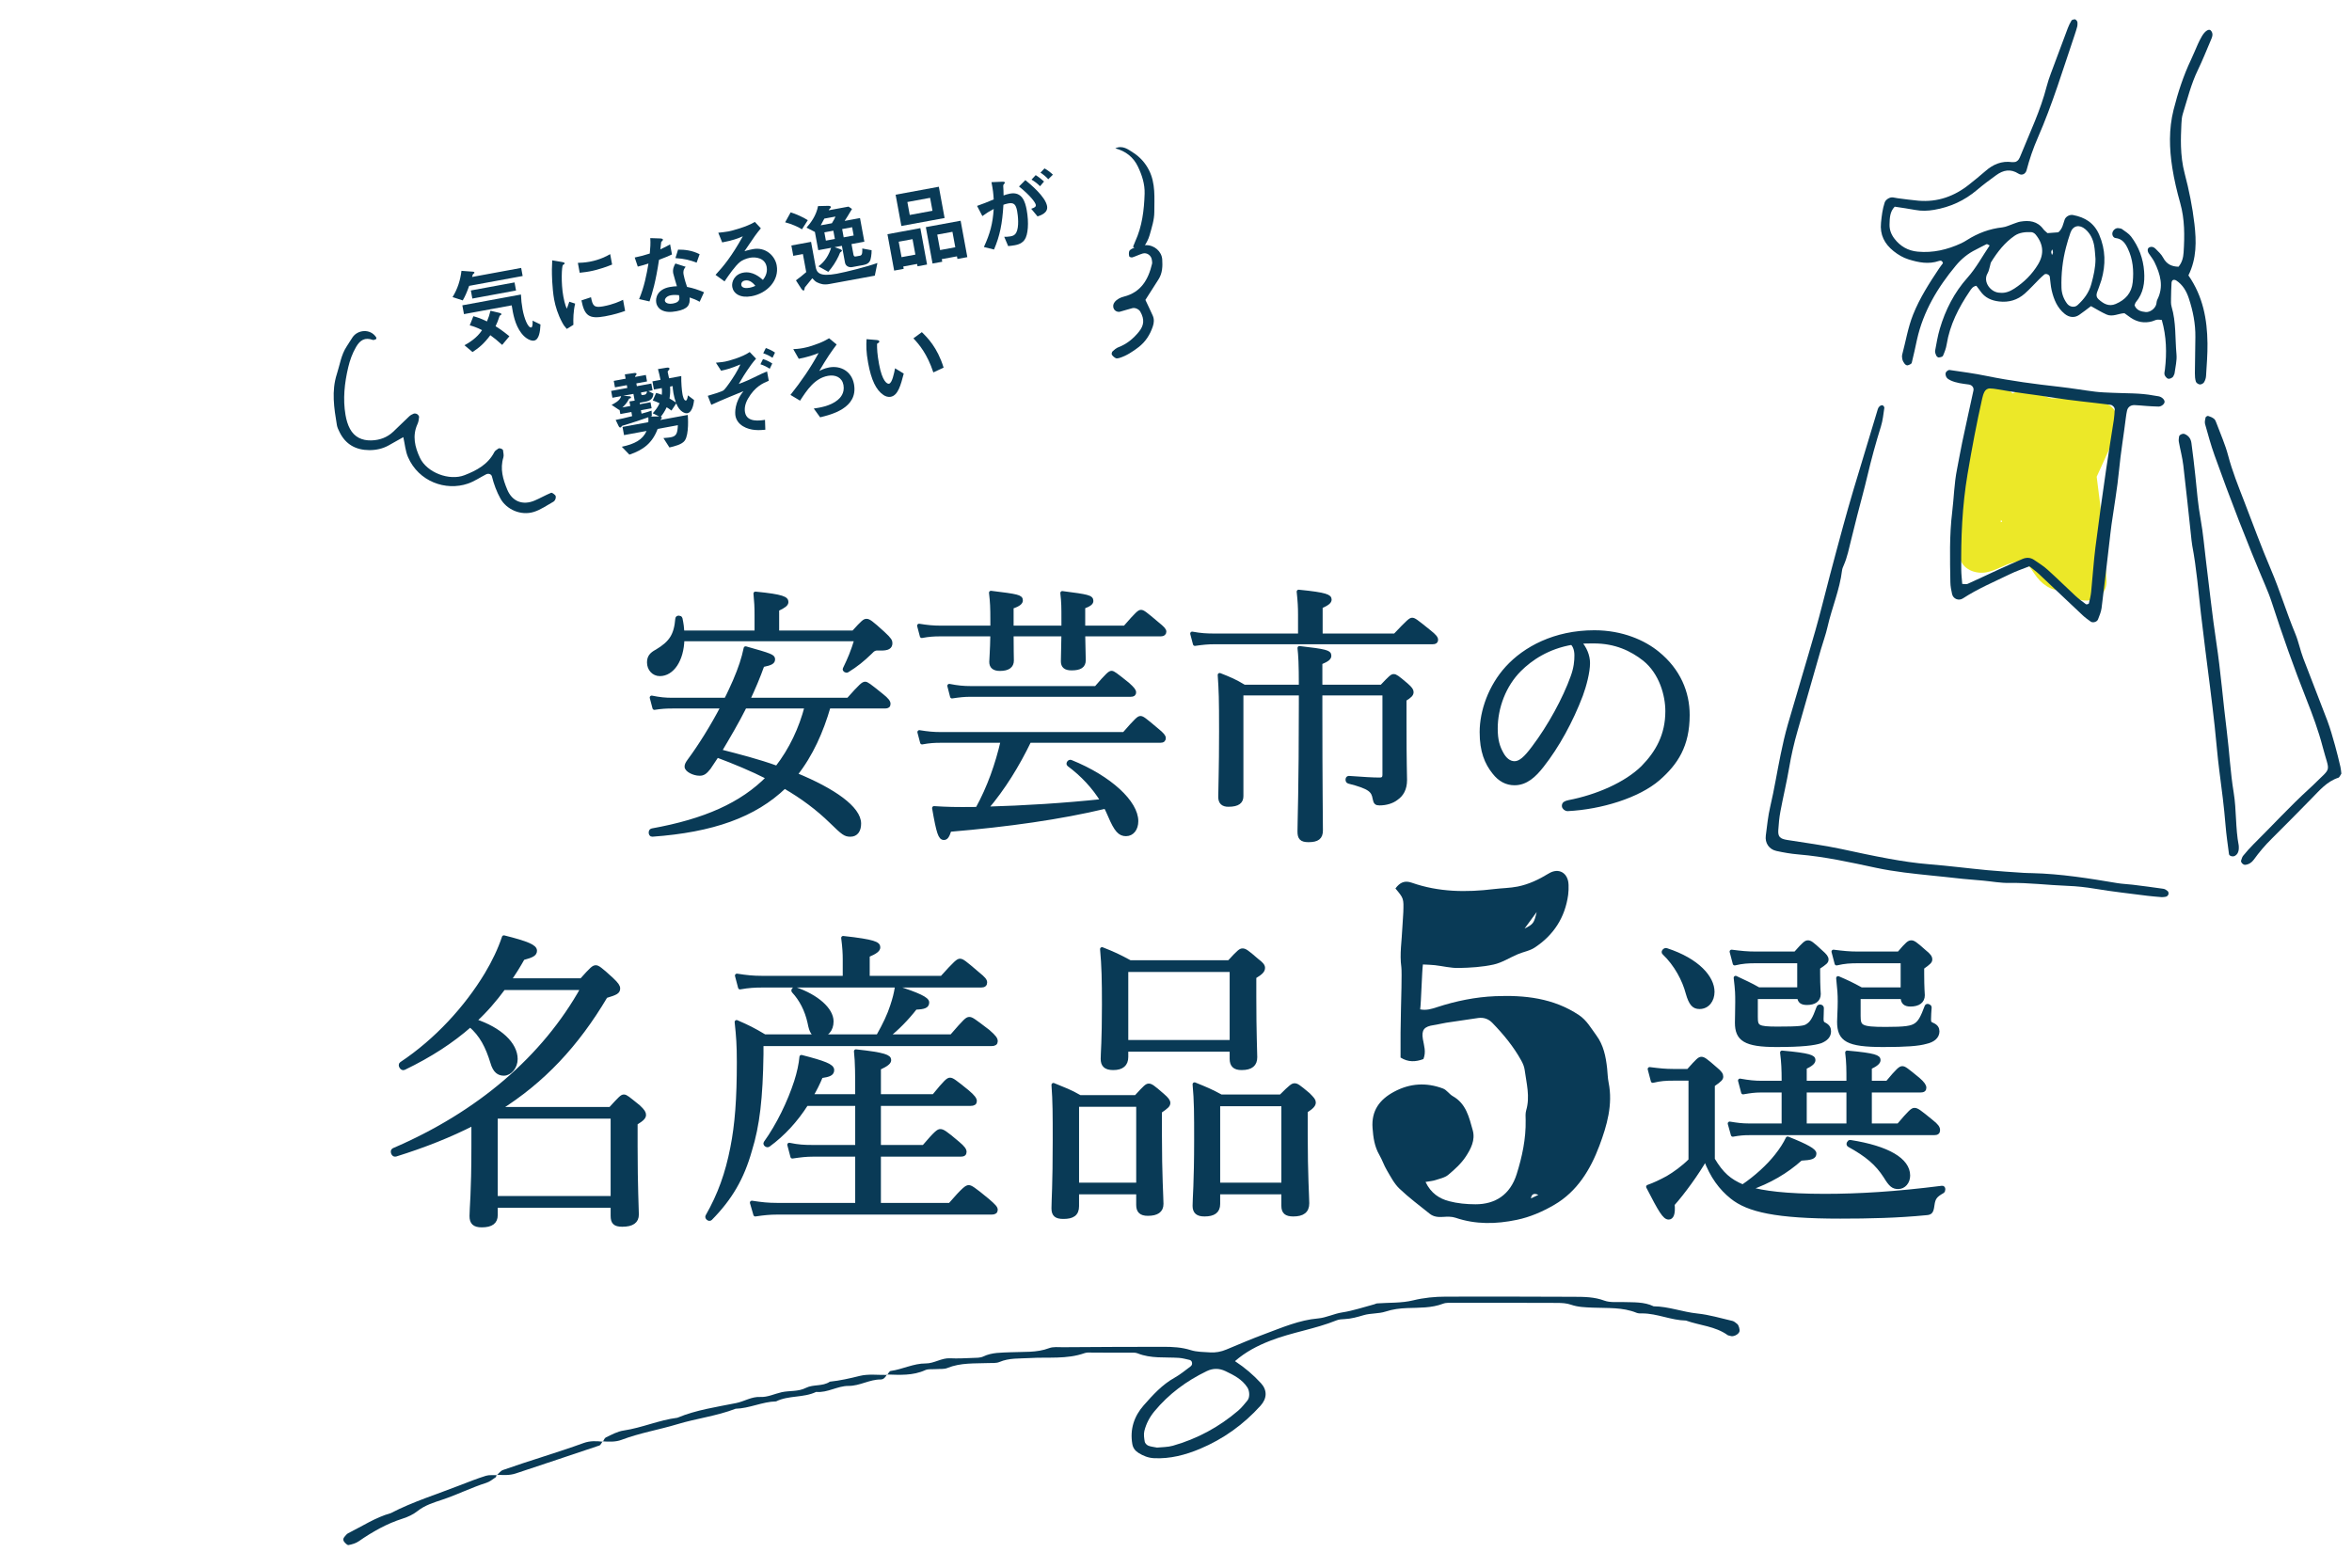 <?xml version="1.0" encoding="UTF-8"?>
<svg id="_レイヤー_1" data-name=" レイヤー 1" xmlns="http://www.w3.org/2000/svg" version="1.1" viewBox="0 0 600 400">
  <defs>
    <style>
      .cls-1 {
        stroke: #093a56;
        stroke-linejoin: round;
      }

      .cls-1, .cls-2 {
        fill: #093a56;
      }

      .cls-3 {
        fill: #ece828;
      }

      .cls-3, .cls-2 {
        stroke-width: 0px;
      }
    </style>
  </defs>
  <g>
    <g>
      <path class="cls-2" d="M119.685,72.937c-.592,1.674-1.028,2.655-1.639,3.715l-2.598-.848c1.313-2.139,1.978-4.324,2.274-6.701l2.933.218c.096.006.338.032.367.193.013.068-.001.119-.016.168-.042.031-.25.188-.291.221-.102.089-.113.163-.286.764l12.52-2.306.38,2.063-13.644,2.513ZM136.246,86.908c-.711.131-2.111-.394-3.272-1.935-1.632-2.164-2.084-4.879-2.439-7.064l-12.176,2.242-.414-2.248,14.95-2.753c.045,1.271.181,2.526.413,3.788.427,2.315,1.377,4.772,2.225,4.616.39-.072.364-1.371.319-1.742l2.029.979c-.077,1.769-.352,3.881-1.636,4.117ZM128.103,88.005c-1.254-1.144-2.004-1.741-3.017-2.479-1.597,2.145-2.871,3.209-4.543,4.299l-2.05-1.732c1.139-.637,3.151-1.814,4.481-3.86-1.466-.75-2.317-.996-3.141-1.223l.923-2.328c.974.271,1.93.569,3.469,1.329.394-.949.628-1.608.897-2.726l2.355.562c.123.025.401.117.434.299.021.115-.085.184-.149.219-.106.065-.277.169-.31.246-.497,1.42-.555,1.619-1.033,2.632.693.418,1.717,1.083,3.528,2.552l-1.845,2.212ZM120.496,76.178l-.38-2.063,11.144-2.053.38,2.063-11.144,2.053Z"/>
      <path class="cls-2" d="M146.274,82.881l-1.681,1.044c-.477-.527-.75-.856-1.182-1.655-1.081-2.006-1.725-4.091-2.051-5.857-.27-1.467-.399-3.198-.488-4.58-.135-2.535-.072-3.993,0-5.406l2.495.419c.173.038.638.119.672.302.009.047.003.143-.076.229-.042.03-.319.201-.36.231-.306.271-.528,4.603.11,8.064.072.391.397,2.155.9,3.082.186-.532.282-.785.621-1.774l1.488.484c-.479,2.033-.49,3.908-.448,5.418ZM150.356,69.256c-.184.034-1.238.228-2.475.338l-.465-2.523c.682-.03,1.743-.06,2.982-.288,2.683-.494,4.445-1.481,5.261-1.941l.49,2.66c-1.017.401-3.248,1.286-5.793,1.755ZM154.361,80.704c-4.173.769-5.251-.195-6.034-4.058l2.436-.804c.424,2.174.767,2.751,3.083,2.325,2.614-.481,4.314-1.293,5.097-1.674l.523,2.843c-1.181.407-2.675.92-5.106,1.367Z"/>
      <path class="cls-2" d="M168.118,66.293c-.869,5.707-1.639,8.221-2.43,10.618l-2.648-.603c1.319-3.136,1.921-6.305,2.384-9.069-1.029.332-1.659.52-2.724.787l-.783-2.321c1.509-.302,2.455-.571,3.843-1.017.136-1.448.226-2.507.129-3.936l2.601.09c.119.002.576.036.622.289.042.229-.322.438-.435.602-.019.027-.184,1.574-.221,1.889,1.289-.593,1.935-.948,2.493-1.265l.473,2.567c-.741.351-1.418.665-3.304,1.368ZM178.482,76.997c-.898-.498-1.566-.779-2.549-1.096.131,1.872-.379,2.963-3.383,3.516-1.468.271-2.817.281-3.936-.39-.426-.253-1.03-.83-1.207-1.792-.228-1.239.294-3.422,3.458-4.004.757-.14,1.343-.176,1.814-.193-.143-.518-.849-2.806-.938-3.287-.203-1.101.198-1.887.555-2.521l2.621.844c-.624.732-.656,1.331-.533,1.996.089.481.321,1.481.885,3.132,1.623.318,2.715.71,4.328,1.361l-1.116,2.434ZM171.159,75.335c-1.192.22-1.625.963-1.54,1.422.093.504.832.912,2.093.681,1.857-.343,1.657-1.3,1.505-2.126-.434-.038-1.279-.12-2.058.023ZM177.711,67.015c-1.682-.638-3.03-1.006-5.406-1.161l.669-2.161c1.751-.015,3.568.196,5.502,1.168l-.765,2.154Z"/>
      <path class="cls-2" d="M191.717,75.58c-2.866.527-4.6-.647-4.912-2.344-.241-1.308.562-3.258,2.809-3.672,2.385-.439,4.222,1.167,5.011,1.852.42-.552,1.252-1.699.952-3.328-.418-2.27-2.777-2.595-4.268-2.32-.986.182-2.013.656-2.508,1.056-1.282,1.019-2.924,3.43-3.968,4.974l-2.298-1.663c2.056-2.228,4.11-4.716,6.96-9.841-1.317.576-2.536,1.037-5.26,1.562l-1-2.47c.559-.056,1.883-.205,2.594-.336.872-.16,4.715-1.177,6.737-2.426l1.534,1.638c-1.165,1.399-1.487,1.838-4.187,5.844.736-.253,1.855-.482,2.199-.546,3.118-.574,5.559,1.607,6.023,4.13.701,3.806-2.382,7.148-6.417,7.892ZM190.076,71.566c-.94.173-1.024.876-.969,1.174.148.803,1.245.837,2.07.686.734-.136,1.213-.365,1.521-.492-.396-.474-1.315-1.608-2.623-1.367Z"/>
      <path class="cls-2" d="M204.582,58.512c-.973-.652-2.795-1.406-4.289-1.794l1.406-2.535c1.202.348,3.241,1.252,4.374,1.991l-1.49,2.338ZM223.165,70.334l-11.579,2.132c-1.422.262-2.25.011-3.213-.452-.395-.211-.714-.532-1.16-1.019-1.002,1.251-1.277,1.562-1.836,2.259-.075.107-.112.162-.135.428-.016.169-.066.414-.249.447-.206.038-.516-.354-.618-.524l-1.331-2.078c.795-.574,1.749-1.319,2.625-2.097l-.849-4.608-2.454.452-.486-2.638,5.022-.925,1.178,6.397c.258,1.398.875,2.566,5.347,1.742,2.407-.443,7.71-1.775,10.4-2.746l-.662,3.229ZM222.223,65.479c-.162,1.05-.394,1.852-1.999,2.147l-2.843.523c-.734.135-1.648-.194-1.821-1.135l-.79-4.288-1.857.342,1.269.454c.228.077.564.229.598.412.008.045-.006.095-.025.123-.061.059-.394.31-.45.391-.056.082-.336.749-.379.899-.681,1.453-1.57,2.803-2.627,4.016l-2.512-1.41c1.674-1.209,2.683-2.936,3.232-4.72l-3.279.604-.857-4.655-2.146-1.098c1.121-1.249,2.489-3.09,2.947-5.497l2.525-.062c.188-.01.713.011.764.286.021.114-.035.196-.179.318-.223.206-.275.311-.378.52l5.044-.929.892.594c-1.215,2.026-1.234,2.054-1.88,3.05l3.921-.723,1.11,6.03-3.279.604.486,2.638c.097.527.297.585.641.521l1.055-.194c.642-.118.583-1.08.563-1.834l2.381.438c.009.568-.044,1.052-.126,1.635ZM210.29,55.777c-.386.735-.565,1.052-.918,1.71l2.843-.523c.553-.86.733-1.298.918-1.71l-2.843.523ZM212.589,58.861l-2.293.423.388,2.11,2.293-.423-.388-2.11ZM217.381,57.979l-2.545.469.388,2.11,2.545-.468-.388-2.111Z"/>
      <path class="cls-2" d="M234.064,67.946l-.11-.597-3.531.65.11.597-2.431.448-1.71-9.287,8.392-1.546,1.71,9.287-2.43.447ZM229.941,57.658l-1.469-7.979,11.029-2.031,1.469,7.979-11.029,2.031ZM232.789,61.021l-3.531.65.727,3.943,3.531-.65-.726-3.943ZM237.271,50.477l-5.801,1.068.608,3.302,5.801-1.068-.608-3.302ZM244.245,66.072l-.123-.666-3.875.713.123.666-2.477.456-1.71-9.287,8.874-1.634,1.71,9.287-2.522.465ZM242.97,59.147l-3.875.713.726,3.943,3.875-.713-.726-3.943Z"/>
      <path class="cls-2" d="M261.37,61.188c-.393.57-1.074,1.122-2.449,1.375-.688.127-1.315.195-1.737.225l-1.006-2.374c.43.016.928.018,1.593-.104.711-.131,1.144-.352,1.464-.933.796-1.474.447-4.397.244-5.498-.325-1.765-.862-2.235-2.284-1.974-.504.093-.95.246-1.217.342-.304,4.917-.898,7.871-2.402,11.419l-2.583-.638c1.589-3.47,2.249-5.938,2.503-9.707-1.167.617-1.845,1.051-2.891,1.812l-1.355-2.596c1.692-.596,2.442-.899,4.246-1.658-.087-1.502-.196-2.478-.573-4.398l2.823-.118c.307-.01.58.06.614.243.017.091-.002.118-.206.298q-.241.234-.232.541c.054.939.084,1.359.091,2.426.354-.137.979-.346,1.644-.469,3.095-.57,3.873,2.108,4.249,4.148.608,3.303.35,6.407-.538,7.638ZM264.68,55.22l-1.616-1.954c.804-.267,1.265-.47,1.163-1.021-.105-.573-1.323-2.293-4.273-4.666l1.621-1.626c1.287,1.066,5.085,4.185,5.533,6.615.321,1.742-1.601,2.381-2.428,2.651ZM265.324,47.515c-.725-.719-1.358-1.195-2.183-1.685l1.069-1.145c.748.455,1.498,1.052,2.125,1.623l-1.011,1.206ZM267.414,45.731c-.598-.672-1.266-1.213-1.991-1.672l1.032-1.091c.712.39,1.427.923,2.144,1.598l-1.184,1.165Z"/>
      <path class="cls-2" d="M175.348,105.437c-.596.109-2.011-.364-2.833-2.514l-1.226,1.838c-.366-.312-.873-.621-1.222-.842-.562,1.194-1.039,1.828-1.5,2.411.104.051.232.099.253.214.034.183-.087.3-.17.363-.144.12-.167.125-.191.248l6.994-1.287c.043.489.355,4.889-.744,6.514-.688,1.027-2.574,1.47-3.937,1.791l-1.532-2.396c.961-.059,1.722-.176,1.86-.201,1.513-.278,1.722-1.075,1.826-3.086l-5.159.95c-1.349,3.615-3.658,5.367-7.207,6.567l-1.936-2.016c3.239-.69,5.318-1.762,6.322-4.033l-5.755,1.061-.384-2.086,6.581-1.212c.034-.457.034-.718.006-1.258-1.913.685-3.834,1.322-5.764,1.915-.111.044-.45.13-.901.26-.218.23-.326.416-.464.441-.252.046-.407-.281-.443-.345l-.767-1.59c1.105-.179,2.441-.521,4.208-.965l-.194-1.055-2.82.52-.198-1.078-.088.04-1.946-1.301c.585-.297,2.198-1.069,2.435-2.227l-2.224.409-.321-1.742,4.127-.76-.131-.711-3.027.558-.304-1.65,3.027-.558-.203-1.101,2.31-.331c.183-.034.623-.091.678.207.021.115-.031.219-.193.367-.2.203-.196.227-.162.41l2.729-.503.304,1.65-2.729.503.131.711,3.692-.68.321,1.742-1.078.198,1.303.638c-.129,1.231-.663,1.805-2.131,2.075l-1.284.236c-.098.113-.1.232-.07.393l2.729-.503.283,1.536-2.729.503.161.872c1.354-.368,1.782-.495,2.559-.78l.066,1.387c-.087.04-.29.102-.377.141l2.269-.038-1.666-.808c.609-.682,1.214-1.385,1.758-2.553-.414-.185-1.117-.529-1.745-.722l.857-1.912c.57.132,1.029.309,1.438.47.096-.894.039-1.335-.006-1.706l-1.995.367-.384-2.087,2.063-.38c-.213-1.027-.367-1.733-.648-2.748l2.164-.352c.504-.093.736.008.774.214.03.161-.129.331-.208.417-.275.312-.271.334-.245.472.081.436.257,1.138.342,1.596l3.118-.574c-.038,1.597.127,3.652.305,4.616.046.251.321,1.742.894,1.637.206-.038.401-.524.491-1.323l1.569,1.181c-.006.096-.212,3.098-1.702,3.372ZM161.59,100.502l-2.591.477,1.612.13c.096.007.315.037.353.243.047.252-.137.286-.458.345-.548,1.146-1.253,1.82-1.74,2.266l2.018-.372-.216-1.17,1.339-.198-.317-1.72ZM163.516,100.146l.072.39c.034.184.128.309.334.271l.573-.105c.138-.025.525-.238.557-.837l-1.536.282ZM171.795,100.307c-.177-.963-.183-1.508-.188-1.792l-.665.122c.072,1.291.019,2.035-.152,3.039.372.217.953.536,1.635,1.026-.285-.776-.479-1.57-.631-2.396Z"/>
      <path class="cls-2" d="M190.832,101.685c-.719,1.246-.97,2.454-.776,3.509.49,2.66,3.781,2.125,5.097,1.93l.085,2.522c-1.305.121-3.682.345-5.712-.894-1.069-.657-1.714-1.58-1.908-2.635-.139-.757-.262-3.484,2.04-6.304-1.367.56-5.604,2.265-8.202,3.479l-.898-2.301c.905-.237,3.662-1.1,4.032-1.405.393-.31,1.277-1.563,1.464-1.835,1.07-1.524,2.064-3.083,2.821-4.763-2.531,1.059-3.62,1.329-4.922,1.594l-1.322-2.032c1.24-.086,2.204-.264,2.364-.293.78-.144,4.306-1.078,6.261-2.434l1.616,1.693c-.847.938-1.581,1.975-2.287,3.029-.412.598-1.227,1.838-2.12,3.426,2.194-.831,2.977-1.213,4.89-2.157.696-.343,1.414-.688,2.321-1.044l.439,2.384c-1.454.601-3.521,1.479-5.282,4.53ZM196.357,94.099c-.76-.523-1.487-.864-2.369-1.151l.656-1.33c.856.27,1.609.628,2.365,1.13l-.652,1.352ZM197.073,91.288c-.783-.519-1.51-.859-2.369-1.151l.656-1.33c.86.292,1.586.632,2.347,1.156l-.633,1.325Z"/>
      <path class="cls-2" d="M209.217,106.477l-1.621-2.237c1.292-.19,4.207-.586,6.116-2.193.556-.458,1.846-1.691,1.453-3.824-.354-1.926-2.035-2.683-3.961-2.328-3.394.625-5.351,3.64-7.107,6.335l-2.452-1.469c2.77-3.497,5.019-6.732,7.183-10.687-1.458.576-2.64.983-5.062,1.477l-1.403-2.469c.494-.019,1.364-.061,2.51-.272,1.169-.215,2.626-.673,3.974-1.206,1.196-.456,1.69-.737,2.654-1.294l1.928,1.588c-1.387,1.868-2.405,3.289-4.443,6.77.369-.187,1.227-.677,2.511-.913,2.958-.544,5.752.979,6.355,4.259,1.132,6.145-5.913,7.799-8.635,8.465Z"/>
      <path class="cls-2" d="M227.224,101.24c-.734.136-1.379-.148-1.836-.444-1.892-1.264-3.12-3.812-3.922-8.167-.541-2.936-.494-4.484-.41-6.089l2.649.223c.169.018.557.064.608.339.047.252-.212.395-.576.605-.02,1.307.042,2.67.506,5.192.823,4.471,2.076,5.094,2.535,5.01.825-.152,1.318-2.756,1.551-3.937l2.216,1.347c-.763,2.938-1.462,5.579-3.319,5.921ZM238.098,95.019c-1.543-4.647-3.555-7.074-5.085-8.688l2.151-1.582c1.388,1.357,3.96,3.87,5.555,9.053l-2.621,1.218Z"/>
    </g>
    <path class="cls-2" d="M102.882,111.54c-1.273.717-2.487,1.403-3.702,2.086-1.546.869-3.246,1.233-4.978,1.224-3.414-.018-6.049-1.452-7.583-4.613-.273-.563-.573-1.148-.674-1.753-.724-4.343-1.414-8.724-.015-13.037.77-2.372,1.091-4.919,2.518-7.062.52-.781.99-1.596,1.522-2.368,1.303-1.89,4.517-2.238,5.999.059.069.107.049.41-.01.436-.268.118-.616.305-.845.222-1.986-.72-3.234.009-4.265,1.772-.97,1.659-1.593,3.412-2.023,5.243-.938,3.997-1.384,8.044-.686,12.127.208,1.216.556,2.472,1.14,3.547,1.148,2.112,3.068,3.023,5.481,2.949,2.133-.065,3.999-.756,5.554-2.217,1.367-1.286,2.688-2.621,4.058-3.904.328-.307.748-.555,1.171-.707.252-.09.641-.021.875.126.234.148.507.493.489.731-.047.607-.15,1.246-.401,1.793-1.38,3.001-.66,5.905.626,8.629,1.773,3.756,7.482,5.933,11.363,4.425,3.096-1.203,6.002-2.745,7.623-5.918.19-.372.667-.603,1.025-.881.269-.208,1.146.111,1.181.442.063.608.253,1.275.085,1.823-.893,2.91-.103,5.603.999,8.232,1.262,3.009,3.93,4.056,6.961,2.781,1.43-.602,2.78-1.396,4.214-1.984.242-.099.795.35,1.084.659.155.166.132.595.049.861-.088.282-.289.61-.535.747-1.637.911-3.214,2.048-4.972,2.598-3.401,1.066-7.027-.67-8.524-3.361-1.004-1.805-1.698-3.693-2.195-5.679-.155-.619-.896-.847-1.526-.52-1.529.792-2.986,1.791-4.597,2.345-5.701,1.958-12.576-.542-15.277-6.741-.669-1.535-.797-3.305-1.206-5.111Z"/>
    <g>
      <path class="cls-2" d="M284.513,37.845c2.699.72,4.637,2.289,5.771,4.661,1.034,2.164,1.788,4.455,1.711,6.93-.13,4.193-.633,8.307-2.403,12.175-.206.45-.376.915-.553,1.35,1.469,1.135,2.054,1.185,2.75.082.599-.95,1.181-1.968,1.479-3.037.539-1.936,1.201-3.934,1.198-5.905-.004-3.589.369-7.269-1.36-10.688-.947-1.873-2.328-3.374-4.002-4.447-1.293-.829-2.705-1.987-4.59-1.122Z"/>
      <path class="cls-2" d="M292.193,76.522c.688,1.465,1.304,2.726,1.873,4.007.4.9.333,1.83.025,2.749-.714,2.129-1.873,3.956-3.677,5.327-1.499,1.14-3.06,2.185-4.886,2.741-.288.088-.675.155-.913.032-.381-.197-.752-.514-.977-.874-.116-.185-.004-.678.177-.849.443-.417.941-.848,1.499-1.058,2.122-.798,3.77-2.178,5.187-3.903,1.362-1.657,1.502-3.203.396-5.167-.347-.616-1.314-1.083-2.016-.902-1.057.273-2.097.614-3.152.9-.615.167-1.302-.169-1.573-.706-.317-.629-.2-1.237.2-1.748.28-.358.67-.659,1.067-.89.4-.233.856-.391,1.308-.506,4.366-1.113,6.22-4.367,7.164-8.39.068-.29-.02-.619-.051-.929-.114-1.15-1.26-1.998-2.356-1.665-.891.271-1.734.698-2.623.979-.227.072-.743-.091-.786-.242-.115-.408-.129-.89-.022-1.3.066-.254.396-.486.66-.633,1.112-.623,2.322-.92,3.594-.946,2.125-.044,4.04,1.582,4.175,3.66.112,1.723.054,3.461-.903,4.999-1.069,1.717-2.173,3.412-3.388,5.314Z"/>
    </g>
  </g>
  <g>
    <path class="cls-3" d="M536.474,102.812c-3.688-.644-8.566-1.448-13.128-1.167-2.031-.667-4.118-1.17-6.021-1.656-1.496-.382-2.828-.177-3.911.401-2.79-2.908-8.308-2.974-9.067,1.971-1.11,7.226-2.219,14.451-3.329,21.677-.932,6.071-2.369,12.054-1.09,18.155.649,3.096,3.991,4.334,6.765,3.841,2.522-.448,4.559-1.92,6.973-2.539,3.525-.904,4.095,1.363,5.959,3.779,1.939,2.512,4.744,3.887,7.481,3.199,2.505,4.381,10.595,3.579,10.268-2.52-.473-8.805-1.311-17.576-2.506-26.307,1.63-3.585,3.261-7.169,4.892-10.754,1.322-2.906.535-7.411-3.287-8.079ZM510.457,132.63c.093.166.198.319.305.471-.125.046-.25.091-.375.138.021-.203.045-.405.069-.609Z"/>
    <g>
      <path class="cls-2" d="M558.27,70.262c3.747,5.406,4.789,11.256,4.864,17.333.034,2.774-.199,5.552-.367,8.326-.034.558-.223,1.16-.519,1.628-.193.305-.727.581-1.076.547-.368-.036-.899-.394-1.002-.724-.213-.679-.254-1.432-.25-2.154.019-3.071.086-6.143.125-9.214.044-3.402-.61-6.69-1.678-9.903-.611-1.84-1.555-3.47-3.232-4.555-.212-.137-.591-.195-.804-.097-.189.087-.349.435-.363.677-.075,1.314-.122,2.63-.134,3.945-.006.726-.06,1.493.142,2.171,1.188,3.988.877,8.127,1.254,12.192.145,1.566-.288,3.189-.488,4.783-.035.276-.217.534-.33.801-.175.414-1.112.816-1.511.527-.318-.23-.633-.602-.727-.968-.1-.394.056-.854.106-1.285.495-4.233.407-8.425-.8-12.66-.452-.025-.861-.113-1.246-.052-.426.068-.823.297-1.245.413-1.954.534-3.767.195-5.438-.929-.482-.324-.945-.677-1.596-1.145-1.424.022-2.998,1.02-4.56.334-1.319-.58-2.549-1.362-3.981-2.144-.957.717-1.965,1.532-3.035,2.256-1.168.792-2.524.638-3.652-.267-1.936-1.555-2.798-3.715-3.342-6.021-.266-1.13-.314-2.311-.481-3.465-.079-.546-.988-.915-1.394-.57-.44.373-.869.761-1.278,1.168-1.244,1.237-2.414,2.556-3.726,3.715-1.842,1.627-4.037,2.28-6.508,1.999-1.984-.226-3.659-.957-4.821-2.658-.325-.476-.69-.923-1.009-1.346-.917.144-1.305.812-1.702,1.401-2.804,4.154-5.064,8.543-5.871,13.572-.16.994-.533,1.97-.941,2.895-.115.259-.702.392-1.084.418-.209.014-.539-.273-.641-.501-.172-.384-.346-.855-.274-1.245.344-1.863.657-3.744,1.189-5.558,1.419-4.83,3.705-9.292,7.037-13.022,2.277-2.549,3.8-5.479,5.687-8.253-.35-.154-.646-.4-.796-.331-.926.428-1.807.951-2.725,1.398-2.009.979-3.694,2.373-5.11,4.074-4.638,5.573-8.294,11.672-9.899,18.841-.445,1.99-.837,3.994-1.348,5.967-.076.295-.656.534-1.046.643-.204.057-.578-.164-.741-.367-.264-.33-.494-.729-.597-1.134-.105-.414-.144-.898-.035-1.304.905-3.384,1.452-6.854,2.764-10.142,1.694-4.246,4.138-8.041,6.652-11.81.317-.475.677-.921.958-1.303-.168-.715-.621-.717-1.007-.583-2.64.918-5.199.401-7.744-.389-1.413-.439-2.661-1.176-3.819-2.101-2.338-1.868-3.537-4.17-3.227-7.255.176-1.756.38-3.485.937-5.16.255-.765,1.29-1.403,2.089-1.307.433.052.857.169,1.29.223,1.738.217,3.473.47,5.216.62,4.917.421,9.222-1.125,13.026-4.186,1.368-1.101,2.743-2.195,4.06-3.354,1.965-1.73,4.162-2.678,6.828-2.298.282.04.58-.036.839-.055.813-.283,1.072-1.005,1.338-1.663,2.352-5.82,5.081-11.499,6.644-17.619.289-1.131.677-2.24,1.081-3.336,1.415-3.84,2.849-7.674,4.298-11.502.256-.676.576-1.336.946-1.956.112-.188.483-.269.748-.308.362-.053.803.484.78.871-.017.29.034.594-.037.868-.183.706-.4,1.405-.634,2.097-2.998,8.853-5.699,17.81-9.453,26.394-1.171,2.678-2.122,5.444-2.865,8.279-.251.957-1.195,1.428-2.05.877-2.042-1.316-3.899-.924-5.693.379-1.655,1.202-3.306,2.422-4.863,3.747-3.203,2.724-6.849,4.401-10.992,5.101-1.613.272-3.18.33-4.788.025-1.719-.326-3.457-.554-5.247-.834-1.256,1.293-1.272,2.898-1.32,4.505-.041,1.383.42,2.581,1.247,3.657,1.503,1.957,3.465,3.083,5.942,3.315,3.898.365,7.554-.506,11.065-2.123.53-.244,1.039-.543,1.532-.856,2.758-1.748,5.724-2.861,8.994-3.219.991-.109,1.937-.618,2.905-.939.553-.183,1.097-.426,1.665-.522,2.289-.389,4.383-.139,5.889,1.927.251.344.621.602,1.048,1.005.926-.069,1.92-.144,2.77-.207,1.093-.942,1.216-2.151,1.615-3.238.3-.819,1.292-1.335,2.145-1.17,3.041.586,5.366,2,6.668,5.032,1.644,3.829,1.687,7.647.563,11.561-.201.701-.501,1.374-.718,2.072-.292.939-1.013,1.933-.016,2.83,1.235,1.112,2.601,1.947,4.369,1.198,2.471-1.047,4.066-2.778,4.348-5.545.302-2.962.061-5.837-1.238-8.572-.654-1.377-1.431-2.519-3.14-2.708-.596-.066-.919-.791-.803-1.329.162-.75.93-1.325,1.587-1.184.283.061.622.055.836.214.812.604,1.747,1.139,2.341,1.923,1.984,2.62,3.089,5.615,3.328,8.909.207,2.854-.186,5.547-2.105,7.837-.175.208-.222.523-.335.803.501,1.276,1.638,1.596,2.815,1.709,1.112.106,2.339-.808,2.684-1.86.136-.414.101-.9.294-1.277,1.71-3.359.786-6.518-.721-9.616-.38-.781-.969-1.459-1.442-2.198-.419-.653-.345-1.322.116-1.542.619-.295,1.175-.082,1.581.324.717.717,1.508,1.437,1.971,2.314.863,1.634,2.173,2.261,3.92,2.292.893-1.061,1.21-2.327,1.293-3.64.268-4.24.307-8.452-.866-12.617-.83-2.945-1.541-5.943-2.015-8.963-.774-4.932-.921-9.864.319-14.802,1.109-4.415,2.506-8.701,4.458-12.811.627-1.319,1.16-2.682,1.763-4.014.301-.664.633-1.317.999-1.947.779-1.339,1.792-1.992,2.27-1.485.734.78.387,1.623.037,2.438-1.095,2.551-2.108,5.142-3.32,7.637-1.738,3.58-2.667,7.423-3.844,11.185-.258.824-.329,1.726-.366,2.597-.082,1.899-.162,3.805-.103,5.703.073,2.334.334,4.633.938,6.929,1.114,4.237,1.993,8.545,2.495,12.902.505,4.386.597,8.77-1.536,13.096ZM510.223,74.695c1.323.154,2.541-.349,3.643-1.066,2.467-1.604,4.525-3.641,6.049-6.173,1.592-2.647,1.376-5.208-.651-7.643-.253-.303-.731-.568-1.116-.585-1.463-.065-3.007.099-4.183.902-2.543,1.735-4.422,4.155-6.036,6.766-.145.234-.159.548-.243.822-.209.682-.304,1.434-.659,2.031-1.269,2.14.802,4.944,3.195,4.947ZM534.563,66.054c-.111-1.152-.138-2.32-.351-3.454-.3-1.594-.972-3.021-2.247-4.117-1.504-1.292-3.148-.943-3.789.881-.429,1.222-.796,2.468-1.126,3.721-.89,3.383-1.267,6.832-1.163,10.325.044,1.478.526,2.834,1.419,4.044.643.872,1.904,1.101,2.671.402,1.633-1.487,2.917-3.168,3.519-5.374.578-2.115,1.071-4.216,1.067-6.429ZM523.461,65.076c.098-.244.251-.461.257-.681.007-.255-.114-.514-.18-.771-.093.21-.255.418-.262.631-.009.26.112.525.185.821Z"/>
      <path class="cls-2" d="M551.503,228.913c-1.321-.122-2.491-.194-3.651-.343-4.491-.577-8.998-1.066-13.46-1.816-2.319-.39-4.637-.639-6.967-.725-4.967-.184-9.905-.829-14.892-.745-2.178.037-4.363-.38-6.546-.58-1.747-.16-3.496-.29-5.241-.459-1.598-.155-3.192-.348-4.788-.518-1.015-.109-2.032-.206-3.048-.31-4.791-.493-9.562-.976-14.305-1.987-6.554-1.398-13.118-2.864-19.832-3.419-1.887-.156-3.772-.483-5.623-.89-1.854-.408-2.948-2.017-2.691-3.939.329-2.457.552-4.92,1.129-7.359,1.04-4.402,1.739-8.883,2.655-13.315.531-2.572,1.11-5.143,1.837-7.665,2.305-7.997,4.738-15.958,7.023-23.96,1.324-4.635,2.448-9.326,3.682-13.987,1.121-4.237,2.249-8.472,3.409-12.699.849-3.096,1.722-6.186,2.64-9.262,2.047-6.86,4.126-13.71,6.204-20.56.08-.265.247-.547.457-.717.2-.162.551-.311.759-.24.206.07.473.446.443.646-.24,1.58-.387,3.2-.86,4.714-1.304,4.176-2.458,8.385-3.459,12.643-.802,3.412-1.748,6.791-2.618,10.188-.507,1.981-.983,3.97-1.487,5.952-.575,2.262-.998,4.568-1.956,6.721-.177.399-.357.821-.408,1.248-.595,4.97-2.608,9.575-3.702,14.418-.449,1.99-1.17,3.917-1.734,5.882-1.975,6.88-3.918,13.768-5.908,20.644-.894,3.091-1.605,6.212-2.144,9.388-.635,3.738-1.53,7.431-2.23,11.159-.296,1.573-.447,3.181-.546,4.781-.106,1.708.429,2.218,2.286,2.519,4.613.748,9.264,1.329,13.826,2.313,3.999.863,7.995,1.724,12.019,2.457,3.45.628,6.91,1.155,10.417,1.436,4.951.397,9.883,1.037,14.829,1.507,3.054.29,6.119.465,9.179.678.728.051,1.46.053,2.191.071,7.329.173,14.54,1.34,21.748,2.55,1.294.217,2.618.248,3.922.409,2.609.323,5.218.657,7.819,1.038.401.059.807.336,1.122.613.166.146.239.535.176.767-.065.24-.31.529-.54.604-.404.133-.857.121-1.138.152Z"/>
      <path class="cls-2" d="M517.695,144.486c-1.686.674-3.345,1.224-4.902,1.983-4.064,1.98-8.247,3.733-12.053,6.218-1.068.697-2.479.127-2.759-1.104-.225-.99-.418-2.01-.435-3.02-.106-5.984-.264-11.963.466-17.937.442-3.618.505-7.281,1.224-10.872.458-2.286.84-4.587,1.322-6.867.934-4.422,1.918-8.833,2.873-13.25.157-.728-.356-1.415-1.182-1.527-1.593-.216-3.199-.372-4.677-1.063-.38-.178-.796-.43-1.009-.767-.206-.324-.329-.863-.198-1.193.126-.317.657-.728.951-.686,3.174.455,6.358.885,9.497,1.529,6.157,1.262,12.372,2.077,18.611,2.772,3.044.339,6.067.869,9.107,1.243,1.445.178,2.909.208,4.366.278,3.498.169,7.016.025,10.482.686.43.082.867.125,1.297.209.787.153,1.489.799,1.515,1.373.025.563-.798,1.262-1.557,1.248-1.02-.019-2.039-.089-3.057-.155-1.017-.066-2.032-.194-3.051-.222-1.013-.028-1.733.54-1.922,1.438-.12.571-.218,1.149-.289,1.728-.545,4.488-1.313,8.942-1.741,13.451-.442,4.642-1.275,9.245-1.921,13.868-.201,1.443-.352,2.893-.522,4.34-.664,5.653-1.298,11.31-2.014,16.956-.126.991-.551,1.953-.91,2.902-.244.644-1.323.95-1.866.558-.707-.509-1.421-1.022-2.054-1.616-3.727-3.498-7.423-7.029-11.151-10.526-.732-.686-1.56-1.269-2.438-1.975ZM500.569,148.988c.567,0,1.046.135,1.394-.021,2.665-1.196,5.299-2.462,7.955-3.678,1.992-.912,3.994-1.802,6.008-2.664.995-.426,2.028-.401,2.941.21,1.211.811,2.454,1.607,3.533,2.577,2.391,2.149,4.671,4.42,7.032,6.604.849.786,1.784,1.483,2.72,2.165.133.097.693-.078.725-.21.246-.983.482-1.979.584-2.985.384-3.781.614-7.58,1.089-11.348.839-6.665,1.788-13.316,2.743-19.965.602-4.192,1.309-8.369,1.947-12.557.131-.864.179-1.742.232-2.615.032-.526-.528-1.139-1.059-1.208-4.913-.641-9.849-1.068-14.748-1.859-4.752-.767-9.549-1.263-14.288-2.136-.572-.105-1.158-.164-1.739-.183-.642-.021-1.134.341-1.409.874-.263.51-.431,1.083-.558,1.647-1.444,6.41-2.656,12.861-3.746,19.344-1.364,8.119-1.708,16.275-1.604,24.474.015,1.155.159,2.308.249,3.535Z"/>
      <path class="cls-2" d="M597.285,197.398c-.272.385-.45.94-.774,1.045-2.927.952-4.792,3.235-6.835,5.303-3.386,3.429-6.743,6.889-10.175,10.271-1.674,1.65-3.177,3.422-4.548,5.324-.524.727-1.245,1.217-2.182,1.321-.516.057-1.224-.656-1.055-1.109.152-.407.244-.874.508-1.193.839-1.013,1.7-2.016,2.634-2.939,4.784-4.725,9.317-9.702,14.296-14.232.325-.295.651-.589.961-.899,4.882-4.873,4.211-2.825,2.393-9.767-1.07-4.088-2.549-8.089-4.106-12.025-3.226-8.156-6.156-16.412-8.854-24.754-.493-1.526-1.094-3.022-1.723-4.499-4.643-10.889-8.901-21.929-12.892-33.071-.935-2.61-1.663-5.297-2.413-7.97-.144-.514.001-1.135.125-1.682.041-.183.48-.45.651-.397.533.164,1.087.386,1.511.734.311.255.477.726.628,1.13,1.018,2.739,2.229,5.43,2.968,8.243,1.044,3.974,2.571,7.753,4.043,11.562,2.26,5.849,4.405,11.749,6.867,17.513,2.298,5.379,3.977,10.979,6.215,16.375.837,2.017,1.257,4.203,2.029,6.251,2.008,5.328,4.145,10.608,6.148,15.938.768,2.045,1.35,4.162,1.948,6.267.518,1.826.953,3.677,1.393,5.525.133.559.161,1.144.239,1.735Z"/>
      <path class="cls-2" d="M571.114,216.701c-.069.667-.307,1.313-1.041,1.7-.489.258-1.389.015-1.452-.474-.314-2.461-.686-4.918-.884-7.389-.372-4.661-.985-9.289-1.586-13.923-.489-3.764-.769-7.554-1.182-11.329-.365-3.341-.766-6.678-1.185-10.013-.783-6.232-1.605-12.459-2.323-18.701-.667-5.799-1.119-11.633-2.216-17.38-.082-.43-.131-.867-.178-1.303-.694-6.391-1.344-12.787-2.102-19.17-.24-2.025-.782-4.013-1.145-6.025-.074-.413.013-.86.063-1.288.056-.477.94-.861,1.403-.672,1.053.43,1.614,1.234,1.753,2.323.351,2.753.72,5.505.991,8.266.371,3.778.697,7.551,1.377,11.299.625,3.445.902,6.953,1.336,10.433.868,6.956,1.601,13.933,2.646,20.863,1.135,7.521,1.721,15.099,2.67,22.637.657,5.215.905,10.487,1.757,15.658.74,4.499.426,9.059,1.289,13.521.054.282.007.583.007.965Z"/>
    </g>
  </g>
  <g>
    <g>
      <path class="cls-1" d="M174.095,163.119c-.139,5.348-2.639,8.891-5.765,8.891-1.598,0-2.778-1.32-2.778-2.987,0-1.32.556-2.083,2.014-2.848,3.612-2.153,4.862-4.098,5.209-8.335,0-.347.764-.347.833,0,.278,1.25.417,2.431.486,3.542h18.893v-4.445c0-2.015-.07-3.403-.278-5.487,7.154.694,7.918,1.32,7.918,2.153,0,.556-.556,1.042-2.362,1.875v5.904h19.448c2.5-2.778,2.848-2.987,3.334-2.987.556,0,1.111.347,4.237,3.195,1.736,1.598,1.875,2.015,1.875,2.501,0,.972-.625,1.458-2.639,1.389-1.32-.069-1.667.07-2.57,1.042-1.875,1.806-3.473,3.126-5.834,4.584-.208.139-.764-.139-.625-.417,1.25-2.57,2.014-4.375,2.987-7.571h-44.384ZM211.394,180.275c-1.806,6.251-4.445,12.294-8.474,17.364,9.863,4.029,16.253,8.613,16.253,12.502,0,1.737-.764,2.848-2.223,2.848-1.32,0-1.806-.348-4.862-3.334-3.473-3.404-7.501-6.391-11.947-8.96-7.64,7.363-18.337,11.183-33.756,12.294-.486.069-.556-1.042-.07-1.111,13.475-2.431,22.921-6.599,29.658-13.475-4.237-2.153-8.613-3.959-13.058-5.626l-2.083,3.125c-.973,1.25-1.528,1.528-2.362,1.528-1.528,0-3.334-.973-3.334-1.806,0-.417.139-.764.695-1.528,2.778-3.751,5.904-8.752,8.543-13.822h-12.85c-1.597,0-2.848.069-4.584.347l-.695-2.639c2.014.417,3.473.556,5.279.556h13.683c.833-1.598,1.528-3.195,2.223-4.724,1.459-3.403,2.223-5.765,2.778-8.404,6.46,1.806,7.015,2.084,7.015,2.778s-.347,1.042-2.709,1.528c-1.042,2.917-2.292,5.904-3.681,8.821h25.561c3.334-3.751,3.82-4.098,4.306-4.098.417,0,.903.347,4.098,2.917,1.598,1.25,1.875,1.806,1.875,2.223,0,.486-.208.695-.903.695h-14.378ZM190.001,180.275c-1.945,3.89-4.167,7.64-6.39,11.391,4.862,1.25,9.793,2.5,14.586,4.237,3.612-4.654,6.112-10.002,7.571-15.628h-15.767Z"/>
      <path class="cls-1" d="M276.339,161.869c.069,3.75.139,5.834.139,6.598,0,1.458-.972,2.084-3.125,2.084-1.598,0-2.223-.625-2.223-1.806,0-.764.069-2.639.139-6.876h-13.197c0,3.82.069,5.904.069,6.668,0,1.389-.972,2.153-3.056,2.153-1.528,0-2.223-.625-2.223-1.806,0-.764.208-2.709.278-7.015h-13.266c-1.597,0-2.848.069-4.723.417l-.695-2.639c2.153.347,3.612.486,5.487.486h13.197v-1.667c0-3.681-.069-4.792-.347-7.224,6.876.833,7.64,1.042,7.64,1.945,0,.486-.417,1.042-2.362,1.667v5.279h13.197v-1.597c0-3.89,0-4.724-.278-7.224,6.529.833,7.432,1.042,7.432,2.014,0,.486-.417.903-2.083,1.528v5.279h10.627c3.195-3.681,3.681-4.028,4.098-4.028.486,0,.972.347,4.167,3.056,1.458,1.181,1.806,1.598,1.806,2.014s-.278.695-.903.695h-19.795ZM262.586,189.026c-2.987,6.182-6.598,12.086-11.044,17.295,9.932-.278,19.796-.903,29.728-1.945-2.223-3.611-5.14-6.737-8.613-9.307-.278-.208.139-.833.486-.695,10.141,4.098,16.74,10.419,16.74,15.142,0,1.945-1.042,3.334-2.639,3.334-1.528,0-2.5-.903-4.167-4.862-.347-.764-.625-1.459-1.042-2.153-11.599,2.778-24.935,4.653-39.799,5.904-.556,1.736-.903,2.083-1.458,2.083-.903,0-1.389-1.181-2.5-7.64,3.334.208,5.14.278,11.044.208,2.987-5.418,5.071-11.322,6.46-17.365h-15.836c-1.598,0-2.848.07-4.723.417l-.695-2.64c2.153.347,3.612.486,5.487.486h46.745c3.265-3.75,3.751-4.098,4.167-4.098.486,0,.973.348,4.167,3.056,1.459,1.181,1.806,1.667,1.806,2.084s-.208.694-.903.694h-33.409ZM242.166,174.996c2.153.417,3.612.556,5.417.556h32.02c2.987-3.473,3.542-3.89,3.959-3.89s.972.417,4.098,2.917c1.32,1.181,1.667,1.667,1.667,2.084s-.208.625-.903.625h-40.911c-1.528,0-2.778.139-4.654.417l-.694-2.708Z"/>
      <path class="cls-1" d="M355.871,162.146c3.473-3.681,3.959-4.028,4.376-4.028.486,0,.973.347,4.237,2.987,1.597,1.25,1.875,1.736,1.875,2.153s-.208.625-.903.625h-55.636c-1.737,0-3.056.139-5.001.417l-.695-2.639c2.223.417,3.751.486,5.696.486h21.81v-5.348c0-1.806-.069-3.264-.347-5.834,7.154.695,7.918,1.25,7.918,2.015,0,.556-.556,1.042-2.292,1.806v7.362h18.962ZM316.697,176.941v26.186c0,1.389-.833,2.223-3.334,2.223-1.389,0-2.084-.625-2.084-2.014,0-2.5.208-6.599.208-16.809,0-8.335-.07-10.28-.347-14.308,2.639,1.042,3.82,1.528,6.251,2.987h14.447c0-6.112-.139-7.918-.347-9.863,6.668.764,7.64,1.042,7.64,1.945,0,.625-.486,1.042-2.292,1.806v6.112h15.628c2.292-2.431,2.64-2.709,3.056-2.709.486,0,.903.278,3.265,2.292,1.111.973,1.32,1.389,1.32,1.806,0,.556-.347.973-1.806,1.875v5.696c0,11.321.139,13.058.139,14.864,0,2.292-.903,3.751-2.223,4.654-1.042.833-2.64,1.32-4.307,1.32-.833,0-1.042-.208-1.25-1.25-.347-2.014-1.111-2.917-6.599-4.306-.417-.07-.417-.973,0-.973,3.959.278,6.112.417,7.849.417.903,0,1.25-.347,1.25-1.25v-20.698h-16.323v4.237c0,19.309.139,27.992.139,30.701,0,1.806-.903,2.5-3.195,2.5-1.806,0-2.292-.625-2.292-2.223,0-2.57.347-10.835.347-32.437v-2.778h-15.142Z"/>
      <path class="cls-1" d="M405.119,169.231c0,2.223-.903,5.695-1.806,8.126-2.5,6.599-6.043,13.058-9.933,17.99-1.945,2.5-4.098,4.515-7.015,4.515-2.014,0-3.751-.903-5.209-2.778-1.945-2.431-3.195-5.417-3.195-10.28,0-5.348,2.223-11.669,6.529-16.392,4.515-4.932,12.086-9.099,22.227-9.099,7.154,0,12.711,2.57,16.114,5.348,5.418,4.375,7.71,10.071,7.71,15.767,0,7.849-2.987,12.294-7.501,16.253-5.14,4.445-14.656,7.362-23.13,7.779-.486,0-.972-.417-.972-.833,0-.556.347-.764,1.25-.972,7.224-1.39,14.586-4.584,18.893-8.821,3.751-3.82,6.251-8.266,6.251-14.378,0-4.028-1.528-9.793-5.834-13.267-3.265-2.57-7.363-4.515-12.919-4.515-1.459,0-2.5,0-3.681.139,1.459,1.598,2.223,3.542,2.223,5.418ZM387.615,170.898c-3.89,3.89-6.043,9.585-6.043,15.003,0,2.987.556,4.723,1.528,6.459.764,1.389,1.875,2.362,3.265,2.362,1.458,0,2.848-1.25,4.862-3.959,4.098-5.418,7.918-12.433,9.933-18.06.833-2.292.972-4.028.972-5.487,0-1.667-.556-2.64-1.111-3.195-6.182,1.042-10.558,4.029-13.406,6.876Z"/>
    </g>
    <g>
      <g>
        <path class="cls-1" d="M120.752,286.677c-5.881,3.02-12.476,5.642-19.867,7.946-.556.159-.954-.953-.477-1.191,21.695-9.298,38.383-23.603,48.237-41.323h-20.185c-2.225,3.02-4.609,5.801-7.391,8.344,6.516,2.146,10.49,5.96,10.49,9.774,0,1.987-1.43,3.735-3.02,3.735-1.271,0-2.304-.636-2.94-2.861-1.271-4.132-2.781-7.072-5.642-9.536-4.688,4.133-10.172,7.709-16.927,10.967-.477.238-1.113-.795-.636-1.112,8.98-5.96,16.609-14.384,21.695-22.808,1.907-3.179,3.417-6.357,4.45-9.456,6.04,1.51,7.947,2.384,7.947,3.417,0,.874-.715,1.271-3.099,1.907-1.113,1.986-2.305,3.894-3.497,5.642h18.437c2.702-3.02,3.099-3.337,3.656-3.337.477,0,1.033.317,4.053,3.099,1.351,1.271,1.669,1.828,1.669,2.305,0,.874-.477,1.192-3.179,1.986-7.391,12.477-16.052,21.695-27.337,28.768h28.529c2.543-2.781,2.94-3.179,3.417-3.179.556,0,.954.397,3.735,2.623,1.192,1.112,1.431,1.589,1.431,2.065,0,.557-.318,1.033-2.146,2.146v5.881c0,10.648.318,15.814.318,17.403,0,1.749-1.192,2.623-3.735,2.623-1.907,0-2.463-.636-2.463-2.305v-2.543h-29.801v2.384c0,1.748-1.113,2.622-3.576,2.622-1.907,0-2.623-.715-2.623-2.384,0-2.146.477-5.643.477-17.801v-5.801ZM156.275,284.929h-29.801v20.74h29.801v-20.74Z"/>
        <path class="cls-1" d="M242.741,264.426c3.576-4.133,3.973-4.45,4.53-4.45s1.033.317,4.768,3.179c1.748,1.51,1.987,1.986,1.987,2.543,0,.477-.318.715-1.112.715h-58.647v2.543c-.159,11.126-.954,18.198-2.94,24.556-1.987,7.072-5.007,12.238-10.093,17.403-.318.318-.954-.238-.794-.556,3.179-5.563,5.086-10.967,6.357-17.483,1.192-5.96,1.669-12.556,1.669-21.854,0-4.45-.159-6.517-.556-10.251,2.94,1.271,4.212,1.906,7.152,3.655h28.926c1.748-3.1,2.861-5.483,3.576-7.709.636-1.907.954-3.179,1.192-4.688,5.483,1.748,7.788,2.861,7.788,3.735,0,.953-.715,1.271-3.02,1.351-2.305,2.94-4.53,5.166-7.152,7.312h16.371ZM240.278,249.485c3.576-3.973,4.132-4.37,4.609-4.37.556,0,1.113.397,4.53,3.337,1.589,1.271,1.907,1.749,1.907,2.226s-.239.795-1.033.795h-55.866c-1.828,0-3.417.079-5.642.477l-.795-3.02c2.543.397,4.132.556,6.357.556h21.138v-4.768c0-1.352-.079-3.02-.397-5.404,8.026.874,8.98,1.51,8.98,2.385,0,.635-.636,1.191-2.702,2.065v5.722h18.913ZM242.344,307.418c3.656-4.212,4.291-4.53,4.768-4.53s1.113.318,4.848,3.417c1.669,1.431,2.066,1.907,2.066,2.385s-.318.715-1.033.715h-54.753c-1.907,0-3.417.159-5.563.477l-.874-3.02c2.543.397,4.212.557,6.357.557h20.503v-12.795h-11.284c-1.748,0-3.099.159-5.245.478l-.795-3.021c2.305.478,3.814.557,5.881.557h11.443v-10.967h-12.953c-2.622,4.133-5.88,7.708-9.695,10.49-.318.238-.954-.239-.715-.557,3.258-4.529,6.119-10.489,7.788-15.655.715-2.225,1.192-4.45,1.351-6.277,5.881,1.51,7.867,2.304,7.867,3.337,0,.954-.715,1.271-2.861,1.59-.715,1.748-1.589,3.496-2.543,5.086h11.761v-.557c0-4.848,0-8.026-.318-10.887,7.47.794,8.503,1.431,8.503,2.225,0,.557-.556,1.112-2.623,2.066v7.152h13.986c3.099-3.814,3.656-4.212,4.132-4.212.556,0,1.113.397,4.45,3.1,1.51,1.271,1.907,1.906,1.907,2.384s-.318.715-1.113.715h-23.364v10.967h11.443c3.179-3.735,3.735-4.053,4.212-4.053.556,0,1.192.317,4.45,3.099,1.43,1.192,1.748,1.749,1.748,2.226s-.238.715-1.033.715h-20.821v12.795h18.119ZM206.504,260.929c-.715-3.258-2.146-5.96-4.053-8.026-.239-.238.079-.636.397-.556,5.563,1.907,9.298,5.244,9.298,8.265,0,2.146-1.271,3.576-3.099,3.576-1.589,0-2.066-.795-2.543-3.259Z"/>
        <path class="cls-1" d="M274.772,307.735c0,2.066-1.192,2.781-3.497,2.781-1.828,0-2.543-.556-2.543-2.225,0-1.987.318-5.722.318-17.324,0-6.517,0-9.934-.318-14.146,2.861,1.192,4.132,1.59,6.755,3.1h14.304c2.384-2.622,2.781-2.94,3.258-2.94.556,0,1.033.318,3.497,2.464,1.192,1.032,1.51,1.51,1.51,1.986,0,.557-.397.954-2.146,2.146v5.722c0,10.729.397,16.291.397,17.88,0,1.749-1.192,2.543-3.497,2.543-1.749,0-2.464-.715-2.464-2.304v-3.179h-15.576v3.496ZM290.348,281.908h-15.576v20.344h15.576v-20.344ZM287.328,269.671c0,1.906-1.113,2.86-3.338,2.86-1.987,0-2.702-.795-2.702-2.384,0-1.51.318-4.371.318-13.828,0-6.277-.08-9.854-.477-14.145,3.02,1.191,4.212,1.748,7.152,3.338h25.271c2.543-2.782,2.94-3.021,3.417-3.021.556,0,1.033.238,3.655,2.543,1.271.954,1.589,1.431,1.589,1.907,0,.716-.477,1.271-2.225,2.305v5.007c0,9.456.239,14.146.239,15.496,0,1.827-1.033,2.781-3.497,2.781-1.748,0-2.543-.715-2.543-2.384v-2.305h-26.86v1.828ZM314.188,247.499h-26.86v18.357h26.86v-18.357ZM310.771,307.179c0,1.908-1.192,2.702-3.497,2.702-1.748,0-2.543-.636-2.543-2.225,0-1.907.397-5.643.397-16.927,0-6.438,0-9.854-.397-14.066,2.94,1.192,4.132,1.669,6.755,3.1h15.258c2.623-2.622,3.02-2.86,3.497-2.86.556,0,.954.238,3.497,2.384,1.113,1.112,1.43,1.51,1.43,1.986,0,.557-.318,1.113-2.066,2.226v5.722c0,10.728.397,16.291.397,17.801,0,1.986-1.192,2.86-3.576,2.86-1.828,0-2.543-.636-2.543-2.225v-3.417h-16.609v2.939ZM327.38,281.749h-16.609v20.503h16.609v-20.503Z"/>
      </g>
      <path class="cls-1" d="M436.96,295.815c2.225,3.734,4.212,5.483,7.629,6.914,3.417-2.305,6.516-5.166,8.583-7.788,1.271-1.59,2.225-3.1,2.861-4.45,5.006,1.986,6.834,3.099,6.834,3.814,0,.953-.795,1.191-3.497,1.351-3.735,3.338-7.947,5.802-13.192,7.629,3.576,1.033,9.298,1.828,19.311,1.828,8.583,0,18.119-.557,29.959-2.066.397-.079.397.795.08.954-1.828,1.032-2.305,1.668-2.543,3.496-.239,1.748-.477,1.986-1.669,2.066-7.231.715-14.622.874-21.854.874-16.371,0-23.522-1.669-27.655-5.007-2.781-2.225-5.086-5.244-6.755-9.774-2.146,3.735-5.642,8.583-8.344,11.603.239,2.622-.318,3.417-1.033,3.417-1.033,0-2.066-1.669-5.245-7.867,1.589-.557,3.258-1.351,5.006-2.305,1.749-1.033,3.894-2.543,5.801-4.45v-20.82h-4.291c-2.066,0-3.338.079-5.324.556l-.794-3.02c2.463.318,3.973.477,6.119.477h3.735c2.463-2.781,2.861-3.099,3.337-3.099.556,0,1.033.317,3.576,2.543,1.271,1.033,1.51,1.51,1.51,1.986s-.159.795-2.146,2.146v18.993ZM430.523,253.38c-.874-3.338-2.94-7.312-6.04-10.252-.318-.238.239-.874.636-.715,8.026,2.622,11.761,7.072,11.761,10.648,0,2.146-1.271,3.895-3.337,3.895-1.431,0-2.225-.795-3.02-3.576ZM454.999,278.253h-5.801c-1.589,0-2.702.159-4.53.477l-.795-3.02c2.225.397,3.656.557,5.642.557h5.483v-.557c0-2.781-.079-4.688-.397-7.152,7.232.636,8.026,1.192,8.026,1.907,0,.557-.556,1.112-2.225,1.907v3.895h11.125v-.557c0-2.702,0-4.688-.318-7.152,7.232.636,8.026,1.192,8.026,1.907,0,.557-.556,1.112-2.225,1.907v3.895h4.45c2.781-3.338,3.338-3.735,3.814-3.735.556,0,1.033.397,4.053,2.86,1.192,1.033,1.589,1.669,1.589,2.146s-.238.715-1.033.715h-12.874v8.9h7.311c3.02-3.576,3.576-3.974,4.053-3.974.636,0,1.192.397,4.292,2.94,1.43,1.112,1.748,1.669,1.748,2.226s-.238.794-1.033.794h-47.124c-1.431,0-2.464.08-4.212.397l-.795-2.86c1.907.317,3.179.477,4.847.477h8.9v-8.9ZM447.927,254.413v5.086c0,2.543.397,2.939,5.483,2.939,5.563,0,6.993-.158,7.788-.794.954-.636,1.589-1.511,2.702-4.609.159-.397.874-.238.874.159,0,.953-.079,2.146-.079,2.86,0,.795.238,1.112.794,1.351.874.478,1.113,1.033,1.113,1.749,0,1.191-.795,1.986-2.146,2.543-1.669.556-4.689.953-11.284.953-8.026,0-10.092-1.51-10.092-5.722,0-1.51.079-2.86.079-5.244,0-1.987,0-2.94-.397-6.199,2.463,1.192,3.497,1.59,5.88,2.94h10.331v-7.152h-10.967c-2.066,0-3.497.08-5.483.557l-.795-3.02c2.463.317,3.973.477,6.198.477h10.093c2.304-2.622,2.702-2.86,3.179-2.86.556,0,.954.238,3.258,2.384,1.192,1.033,1.51,1.51,1.51,1.986,0,.557-.239.795-2.146,2.066v1.431c0,3.655.159,4.927.159,5.324,0,1.51-1.113,2.305-3.02,2.305-1.351,0-1.907-.478-1.987-1.51h-11.046ZM471.529,287.153v-8.9h-11.125v8.9h11.125ZM474.151,254.413v4.768c0,2.861.477,3.338,6.914,3.338,4.927,0,6.596-.238,7.708-1.033,1.033-.715,1.669-1.907,2.702-4.688.079-.318.795-.08.795.238-.08.953-.159,2.305-.159,3.099,0,.875.239,1.033.954,1.352.874.397,1.192.953,1.192,1.669,0,1.351-1.113,2.305-2.94,2.702-1.907.556-5.086.794-10.887.794-9.139,0-11.284-1.351-11.284-5.96,0-1.271.159-2.86.159-5.165,0-1.907-.079-2.861-.397-5.96,2.384,1.033,3.417,1.51,5.881,2.86h10.569v-7.152h-11.285c-2.146,0-3.497.08-5.562.557l-.795-3.02c2.464.317,4.053.477,6.278.477h10.41c2.225-2.622,2.622-2.86,3.179-2.86.477,0,.954.238,3.337,2.384,1.192.953,1.51,1.431,1.51,1.986,0,.477-.239.795-2.066,2.066v1.589c0,3.735.159,5.086.159,5.483,0,1.51-1.113,2.384-3.179,2.384-1.43,0-1.987-.635-1.987-1.906h-11.205ZM480.985,300.187c-2.146-3.338-4.689-5.483-9.298-8.026-.318-.159,0-.874.318-.795,9.615,1.51,14.781,4.609,14.781,8.582,0,1.669-1.112,2.94-2.543,2.94-1.271,0-1.907-.477-3.258-2.701Z"/>
      <path class="cls-2" d="M363.659,301.583c1.382,2.899,3.533,4.248,5.967,4.896,2.179.58,4.512.793,6.777.797,5.048.009,8.855-2.445,10.502-7.685,1.4-4.453,2.384-9.043,2.293-13.78-.016-.837-.097-1.724.134-2.505,1.034-3.503.066-6.912-.391-10.34-.108-.81-.455-1.628-.854-2.352-1.978-3.584-4.561-6.716-7.404-9.64-.984-1.012-2.214-1.423-3.611-1.226-2.724.384-5.447.784-8.166,1.207-1.058.164-2.097.456-3.157.607-2.444.35-3.167,1.212-2.771,3.575.273,1.633.881,3.239.137,5.089-1.941.722-3.852.856-5.833-.389,0-2.129-.014-4.255.004-6.381.017-2.04.06-4.08.106-6.12.03-1.319.272-9.3.092-10.588-.47-3.365.124-6.678.256-10.012.052-1.317.202-2.631.246-3.949.118-3.56.105-3.56-2.007-6.095,1.168-1.571,2.377-2.092,4.179-1.461,6.85,2.4,13.857,2.487,20.952,1.62,2.017-.247,4.076-.249,6.059-.646,2.84-.569,5.438-1.816,7.918-3.335,2.568-1.573,4.982-.145,5.057,2.932.02.838.01,1.689-.103,2.518-.79,5.793-3.714,10.288-8.556,13.469-1.249.821-2.859,1.078-4.27,1.672-2.075.874-4.041,2.175-6.196,2.647-2.899.635-5.929.817-8.909.877-2.015.041-4.038-.483-6.062-.714-.931-.106-1.873-.115-3.062-.183-.241,1.667-.456,9.792-.696,11.456,1.605.319,2.973-.126,4.308-.563,4.82-1.578,9.822-2.588,14.814-2.796,7.466-.312,14.876.459,21.402,4.835,1.986,1.331,3.064,3.336,4.409,5.149,1.846,2.489,2.427,5.426,2.757,8.428.132,1.192.135,2.408.372,3.577,1.151,5.666-.44,11.071-2.342,16.151-2.264,6.046-5.643,11.687-11.533,15.106-2.974,1.726-6.134,3.113-9.556,3.824-5.259,1.094-10.448,1.215-15.616-.54-.98-.333-2.135-.287-3.195-.213-1.252.087-2.416-.024-3.402-.819-2.612-2.104-5.323-4.11-7.738-6.424-1.341-1.285-2.233-3.069-3.201-4.703-.729-1.231-1.174-2.63-1.893-3.867-1.25-2.149-1.564-4.472-1.738-6.895-.316-4.405,1.793-7.244,5.491-9.23,4.05-2.175,8.235-2.422,12.486-.818.941.355,1.584,1.431,2.495,1.944,3.41,1.917,4.152,5.379,5.084,8.687.709,2.518-.489,4.787-1.781,6.749-1.167,1.771-2.828,3.273-4.475,4.65-.864.722-2.149.966-3.273,1.339-.654.217-1.365.262-2.506.465ZM388.923,236.927c2.248-1.127,2.415-1.397,3.089-4.222-1.165,1.592-2.127,2.907-3.089,4.222ZM392.444,304.877q-1.684-.759-1.894.894c.716-.338,1.305-.616,1.894-.894Z"/>
    </g>
  </g>
  <g>
    <path class="cls-2" d="M226.325,350.816c.289-.35.543-.963.874-1.009,3.037-.417,5.836-1.936,8.958-1.921,2.165.01,4.003-1.431,6.218-1.318,1.888.096,3.79-.008,5.683-.085.939-.038,1.983.012,2.789-.374,2.241-1.074,4.604-.963,6.963-1.078,3.291-.16,6.615.166,9.827-1.05,1.055-.399,2.343-.229,3.525-.236,8.528-.052,17.057-.109,25.585-.104,2.358.001,4.698.107,7.017.846,1.544.492,3.265.467,4.913.581,1.429.099,2.812-.161,4.157-.724,3.269-1.369,6.534-2.759,9.856-3.992,4.413-1.638,8.755-3.533,13.541-3.951,2.116-.185,4.041-1.208,6.173-1.535,2.775-.426,5.472-1.356,8.202-2.074.228-.06.442-.21.669-.227,3.065-.228,6.227-.049,9.171-.768,2.814-.687,5.586-.95,8.417-.956,10.897-.022,21.794-.016,32.691.039,2.585.013,5.153.019,7.694.967,1.483.553,3.269.327,4.922.381,2.598.085,5.227-.098,7.67,1.078,3.811.033,7.39,1.453,11.16,1.839,3.028.31,5.997,1.209,8.981,1.899.429.099.797.487,1.178.762.397.287.727,1.467.575,1.946-.241.759-1.596,1.411-2.319,1.107-.216-.091-.498-.07-.678-.199-3.186-2.291-7.111-2.452-10.651-3.717-3.804-.07-7.334-1.816-11.15-1.826-.472-.001-.989.031-1.408-.14-3.615-1.481-7.433-1.169-11.198-1.331-1.889-.081-3.761-.115-5.602-.761-1.083-.38-2.32-.438-3.489-.444-8.766-.039-17.532-.034-26.297-.025-.943.001-1.97-.095-2.815.227-2.965,1.13-6.053.999-9.117,1.112-1.902.07-3.72.297-5.566.9-1.765.576-3.772.386-5.562.912-1.601.47-3.162.925-4.833.999-.703.031-1.454.064-2.092.323-5.483,2.223-11.387,3.046-16.905,5.198-3.274,1.277-6.268,2.825-9.008,5.21,2.57,1.691,4.716,3.535,6.639,5.639,1.606,1.758,1.573,3.847-.106,5.714-4.34,4.826-9.533,8.539-15.475,11.031-3.678,1.542-7.594,2.581-11.705,2.379-1.478-.073-2.753-.591-3.976-1.356-.851-.533-1.395-1.271-1.564-2.247-.652-3.759.443-7.088,2.893-9.872,2.337-2.655,4.723-5.3,7.903-7.07,1.434-.798,2.711-1.882,4.044-2.856.415-.303.526-.774.295-1.269-.085-.183-.331-.361-.533-.407-.909-.206-1.822-.462-2.745-.523-3.523-.23-7.11.225-10.521-1.159-.624-.253-1.404-.157-2.113-.162-3.08-.02-6.16-.024-9.239-.019-.71.001-1.479-.11-2.119.118-4.586,1.633-9.365.978-14.062,1.27-2.588.161-5.201-.063-7.698,1.002-.826.352-1.865.24-2.81.277-3.534.139-7.1-.126-10.504,1.267-.836.342-1.871.199-2.815.275-.944.076-2.002-.102-2.812.267-3.165,1.44-6.469,1.207-9.779,1.112l.088.106ZM295.163,369.357c1.242-.135,2.698-.093,4.035-.473,6.193-1.761,11.758-4.755,16.654-8.941.884-.756,1.617-1.699,2.366-2.6.669-.803.564-2.451-.013-3.338-1.357-2.086-3.456-3.136-5.59-4.159-1.594-.765-3.198-.759-4.772.001-5.159,2.49-9.681,5.821-13.347,10.253-1.217,1.471-2.107,3.154-2.561,4.993-.215.869-.065,1.865.094,2.773.067.385.519.84.905,1,.638.264,1.364.315,2.231.492Z"/>
    <path class="cls-2" d="M153.79,367.86c.25-.376.415-.931.765-1.096,1.48-.697,2.901-1.521,4.582-1.771,4.642-.691,8.986-2.662,13.659-3.248,4.803-2.009,9.938-2.731,14.984-3.745,2.082-.418,3.931-1.668,6.13-1.56,1.936.095,3.654-.802,5.478-1.209,2.043-.456,4.19-.092,6.21-1.115,1.871-.948,4.249-.313,6.104-1.578,2.574-.273,5.073-.831,7.593-1.463,2.225-.559,4.679-.208,7.031-.259l-.088-.106c-.309.679-.861,1.272-1.545,1.266-2.871-.027-5.359,1.662-8.249,1.645-2.811-.017-5.341,1.807-8.241,1.529-3.229,1.554-6.998.826-10.218,2.418-3.541.091-6.79,1.783-10.331,1.875-4.812,1.865-9.959,2.466-14.882,3.955-4.693,1.419-9.57,2.216-14.179,3.968-1.581.601-3.234.495-4.879.404l.076.089Z"/>
    <path class="cls-2" d="M126.672,376.287c-.074.224-.08.551-.234.655-.765.51-1.516,1.133-2.371,1.404-3.815,1.206-7.391,3.015-11.186,4.283-2.204.736-4.467,1.41-6.379,2.928-1.083.86-2.434,1.493-3.764,1.913-4.098,1.296-7.752,3.381-11.256,5.812-.732.507-1.682.768-2.57.944-.301.059-.778-.444-1.075-.779-.36-.407-.329-.897.004-1.28.305-.351.599-.778.995-.973,3.584-1.772,6.945-4.022,10.85-5.109,5.653-2.938,11.739-4.804,17.644-7.116,2.186-.856,4.379-1.71,6.616-2.414.867-.273,1.867-.126,2.806-.17l-.081-.097Z"/>
    <path class="cls-2" d="M153.715,367.771c-.269.362-.467.935-.819,1.055-7.101,2.406-14.222,4.75-21.332,7.131-1.614.54-3.249.409-4.892.33l.081.097c.511-.444.95-1.09,1.544-1.301,6.831-2.42,13.802-4.422,20.616-6.898,1.584-.575,3.231-.522,4.877-.325l-.076-.089Z"/>
  </g>
</svg>